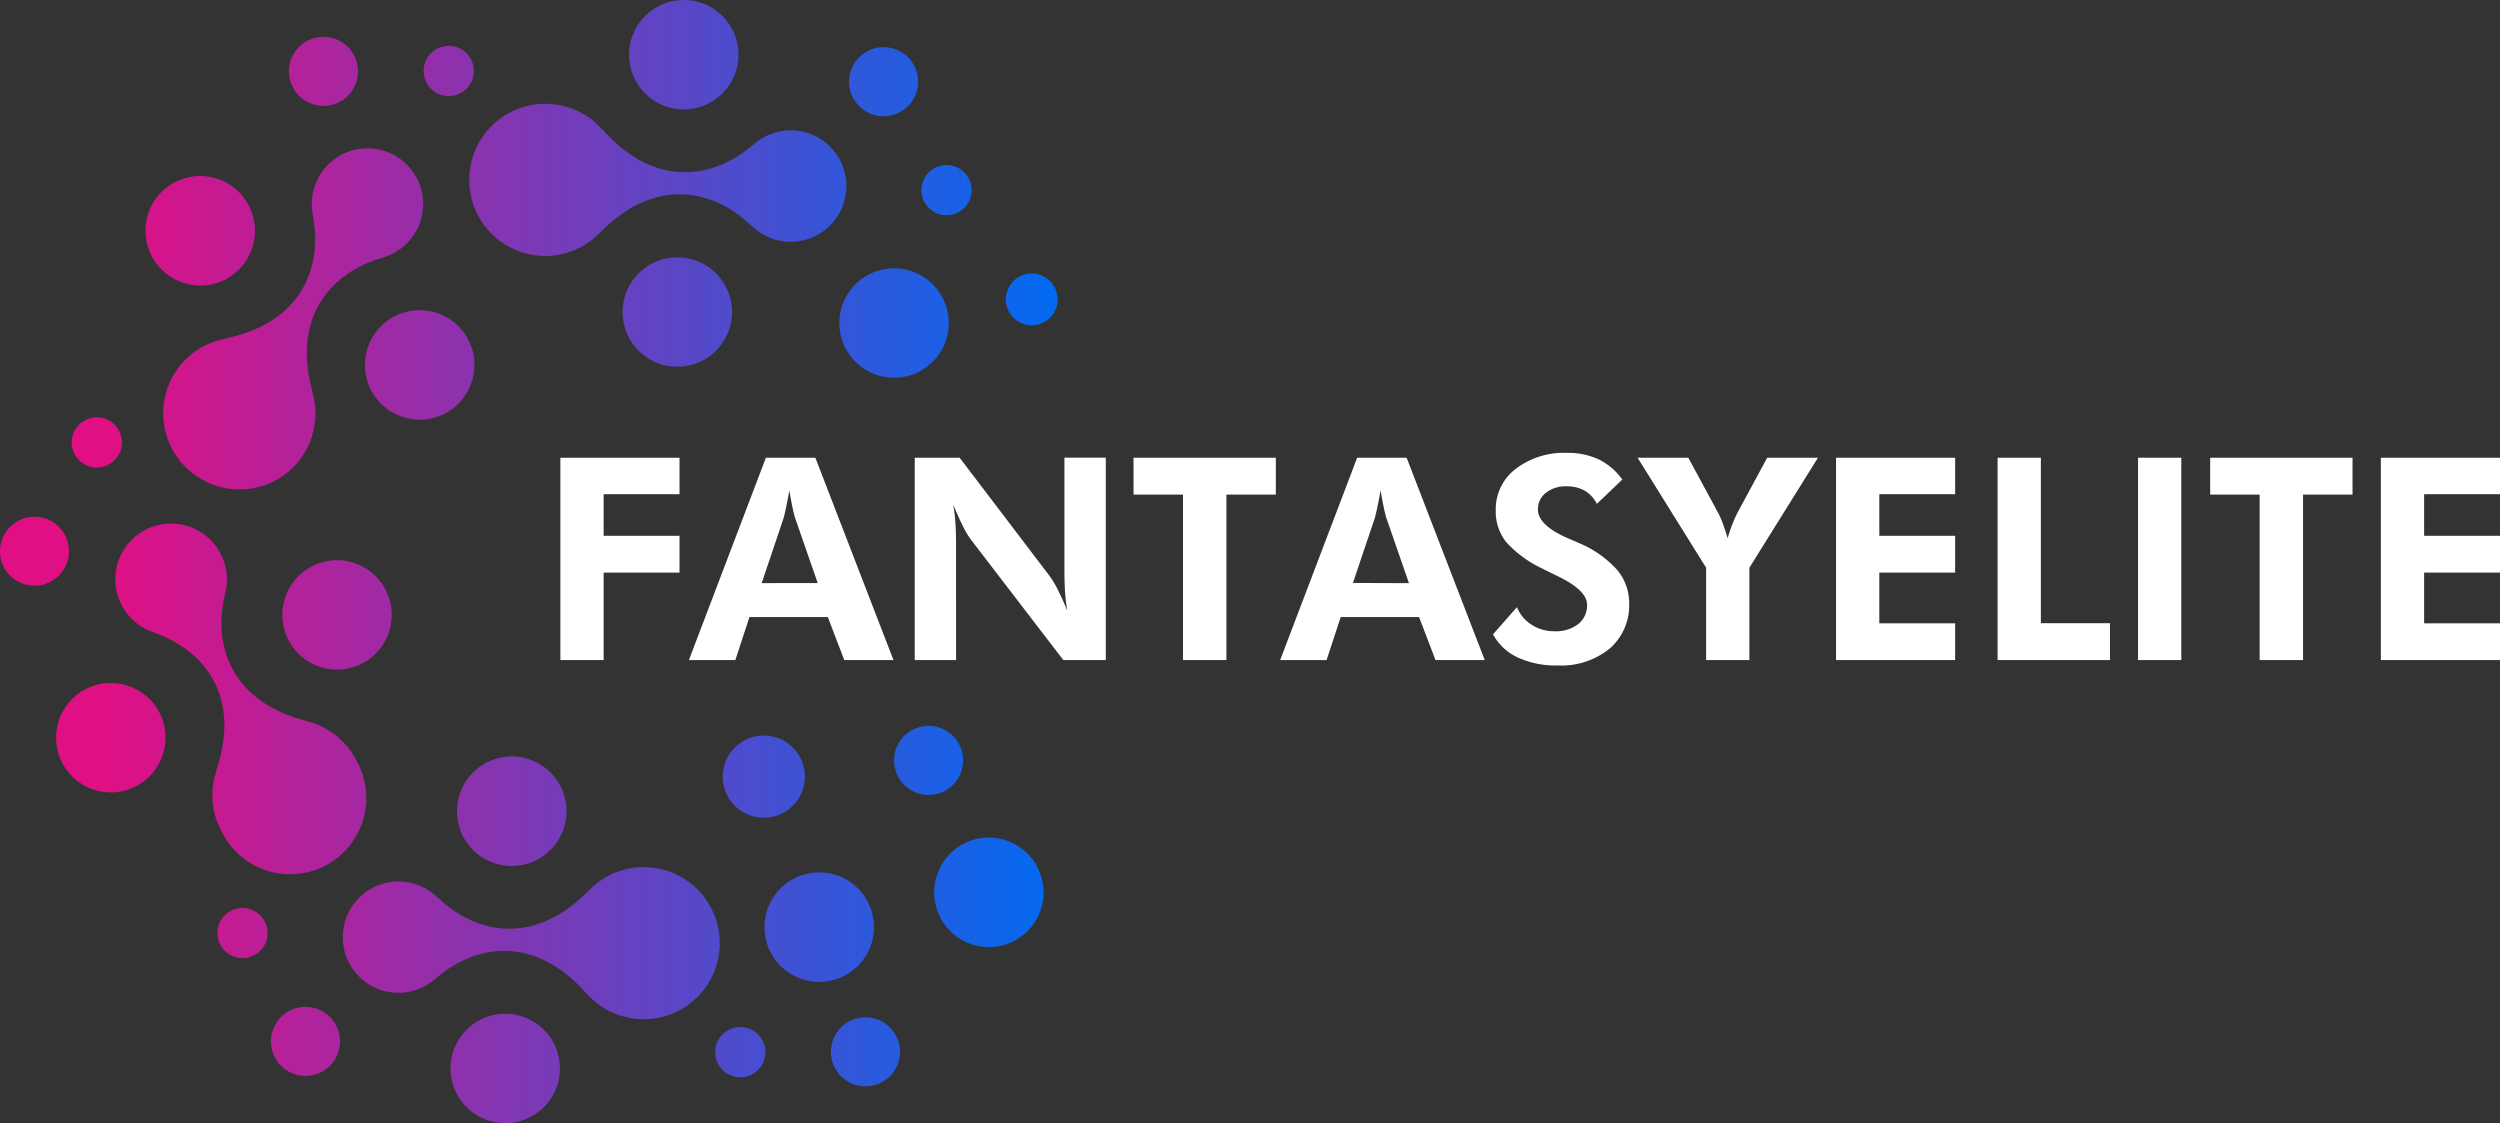 <svg xmlns="http://www.w3.org/2000/svg" xmlns:xlink="http://www.w3.org/1999/xlink" width="114.82" height="51.586" viewBox="0 0 114.82 51.586">
  <rect x="0" y="0" width="114.82" height="51.586" fill="#333333" stroke="none"/>
  <defs>
    <linearGradient id="linear-gradient" x1="0.004" y1="0.513" x2="1.004" y2="0.513" gradientUnits="objectBoundingBox">
      <stop offset="0.093" stop-color="#e10f84"/>
      <stop offset="1" stop-color="#006bf2"/>
    </linearGradient>
  </defs>
  <g id="fantasyelite_logo" transform="translate(-12411.304 -11027.685)">
    <path id="Path_138053" data-name="Path 138053" d="M21.476,37.645a3.483,3.483,0,0,1,1.162-6.4l-.016-.011c3.432-.679,4.54-3.167,4.042-5.681l.011.005a2.557,2.557,0,1,1,3.2,1.957l.005.005c-2.461.7-4.174,2.822-3.214,6.185l-.016-.011a3.485,3.485,0,0,1-5.171,3.952Zm7.038-17.854a1.586,1.586,0,1,0-2.18.525A1.59,1.59,0,0,0,28.515,19.791Zm5.384-.244a1.153,1.153,0,1,0-1.586.382A1.159,1.159,0,0,0,33.9,19.547ZM32.891,30.3a2.514,2.514,0,1,0,.833,3.458A2.511,2.511,0,0,0,32.891,30.3Zm-9.245-2.71a2.514,2.514,0,1,0-3.458.838A2.511,2.511,0,0,0,23.646,27.594Zm13.621-.149a3.476,3.476,0,0,0,2.6-1.082l-.005.016c2.435-2.514,5.129-2.09,6.964-.308v-.011a2.559,2.559,0,1,0,.1-3.745v-.011c-1.925,1.687-4.636,1.973-6.938-.663v.021a3.494,3.494,0,1,0-2.721,5.782Zm15.573-6.418A1.586,1.586,0,1,0,51.3,19.4,1.592,1.592,0,0,0,52.839,21.027Zm6.826,9.6A1.189,1.189,0,1,0,58.5,29.4,1.19,1.19,0,0,0,59.665,30.622Zm-5.044-6.238A1.154,1.154,0,1,0,55.8,23.265,1.158,1.158,0,0,0,54.621,24.385Zm-8.7,5.691a2.512,2.512,0,1,0-2.572,2.451A2.513,2.513,0,0,0,45.923,30.076Zm-2.275-9.367a2.512,2.512,0,1,0-2.45-2.578A2.513,2.513,0,0,0,43.647,20.709Zm8.518,7.606a2.512,2.512,0,1,0,3.405,1A2.515,2.515,0,0,0,52.165,28.315ZM50.7,63.164a1.586,1.586,0,1,0,2.18-.525A1.591,1.591,0,0,0,50.7,63.164Zm2.9-13.383a1.586,1.586,0,1,0,2.18-.525A1.585,1.585,0,0,0,53.6,49.781Zm-8.28,13.627a1.153,1.153,0,1,0,1.586-.382A1.16,1.16,0,0,0,45.318,63.408ZM46.4,52.964a1.887,1.887,0,1,0-.626-2.594A1.886,1.886,0,0,0,46.4,52.964Zm9.176,2.4a2.512,2.512,0,1,0,3.453-.838A2.5,2.5,0,0,0,55.576,55.361Zm-7.792,1.591a2.514,2.514,0,1,0,3.458-.833A2.514,2.514,0,0,0,47.784,56.953ZM41.95,55.51a3.456,3.456,0,0,0-2.6,1.082v-.016c-2.435,2.514-5.124,2.085-6.964.308v.011a2.556,2.556,0,1,0-1.846,4.387,2.564,2.564,0,0,0,1.75-.642v.011c1.925-1.687,4.636-1.973,6.938.658v-.016A3.494,3.494,0,1,0,41.95,55.51ZM26.377,61.928a1.586,1.586,0,1,0,1.543,1.628A1.583,1.583,0,0,0,26.377,61.928Zm-4.084-3.416a1.151,1.151,0,1,0,1.177-1.124A1.146,1.146,0,0,0,22.293,58.512Zm13.451-3.055a2.515,2.515,0,1,0-2.45-2.578A2.509,2.509,0,0,0,35.744,55.457Zm-.175,6.789a2.512,2.512,0,1,0,2.45,2.573A2.513,2.513,0,0,0,35.569,62.246ZM28.626,50.524a3.462,3.462,0,0,0-2.238-1.713L26.4,48.8c-3.395-.849-4.371-3.395-3.75-5.877l-.005.005a2.532,2.532,0,0,0-.228-1.851,2.561,2.561,0,1,0-3.066,3.644l-.011.005c2.424.827,4.031,3.029,2.9,6.339l.016-.011a3.448,3.448,0,0,0,.223,2.811,3.5,3.5,0,1,0,6.142-3.342ZM14.645,42.392a1.584,1.584,0,1,0-2.148-.631A1.582,1.582,0,0,0,14.645,42.392ZM17.3,37.019a1.152,1.152,0,0,0-1.1-2.026,1.152,1.152,0,0,0,1.1,2.026Zm12.687,5.7a2.512,2.512,0,1,0-1,3.411A2.51,2.51,0,0,0,29.984,42.716ZM19.6,48.365A2.512,2.512,0,1,0,18.6,51.77,2.515,2.515,0,0,0,19.6,48.365Z" transform="translate(12399 11012)" fill="url(#linear-gradient)"/>
    <path id="Path_138063" data-name="Path 138063" d="M1.041,0V-9.293H6.513v1.676H3.028v1.911H6.513v1.688H3.028V0ZM12.86-3.536l-1.041-3q-.044-.133-.114-.457t-.146-.793q-.083.451-.159.809t-.114.479l-1,2.964ZM6.944,0,10.48-9.293h2.272L16.339,0h-2.26l-.755-1.974h-3.6L9.077,0ZM17.316,0V-9.293h2.063l4.113,5.408a4.173,4.173,0,0,1,.39.644q.213.416.441.981-.07-.413-.1-.819t-.032-1.016v-5.2h1.9V0H24.14L19.913-5.51a4.032,4.032,0,0,1-.387-.644q-.209-.416-.444-.993.07.4.1.809t.032,1.031V0ZM31.63-7.6V0H29.637V-7.6H27.365V-9.293H33.9V-7.6Zm8.385,4.069-1.041-3Q38.93-6.671,38.86-7t-.146-.793q-.083.451-.159.809t-.114.479l-1,2.964ZM34.1,0l3.536-9.293h2.272L43.494,0h-2.26l-.755-1.974h-3.6L36.232,0Zm9.775-1.181,1.1-1.25a1.694,1.694,0,0,0,.673.809,1.9,1.9,0,0,0,1.041.3,1.7,1.7,0,0,0,1.1-.33,1.085,1.085,0,0,0,.406-.889q0-.66-1.352-1.314-.438-.209-.692-.343a5.161,5.161,0,0,1-1.688-1.241A2.288,2.288,0,0,1,44-6.887a2.326,2.326,0,0,1,.911-1.888,3.633,3.633,0,0,1,2.365-.74,3.326,3.326,0,0,1,1.457.3,2.963,2.963,0,0,1,1.082.924L48.642-7.173a1.437,1.437,0,0,0-.555-.606,1.642,1.642,0,0,0-.835-.2,1.459,1.459,0,0,0-.952.3.941.941,0,0,0-.362.765q0,.736,1.435,1.346.286.121.438.19a4.9,4.9,0,0,1,1.749,1.219,2.347,2.347,0,0,1,.568,1.549A2.627,2.627,0,0,1,49.236-.53a3.518,3.518,0,0,1-2.4.778,4.167,4.167,0,0,1-1.828-.368A2.472,2.472,0,0,1,43.875-1.181ZM53.663,0V-4.24L50.515-9.293h2.33l1.377,2.545a3.966,3.966,0,0,1,.209.482q.108.292.222.673a6.237,6.237,0,0,1,.2-.609A6,6,0,0,1,55.1-6.76l1.368-2.533H58.8L55.65-4.24V0ZM59.63,0V-9.293H65.1v1.676H61.617v1.911H65.1v1.688H61.617v2.33H65.1V0Zm7.42,0V-9.293h1.987v7.6h3.174V0ZM73.5,0V-9.293h1.987V0Zm7.579-7.6V0H79.085V-7.6H76.813V-9.293h6.538V-7.6ZM84.652,0V-9.293h5.472v1.676H86.639v1.911h3.485v1.688H86.639v2.33h3.485V0Z" transform="translate(12436 11058)" fill="#fff"/>
  </g>
</svg>
